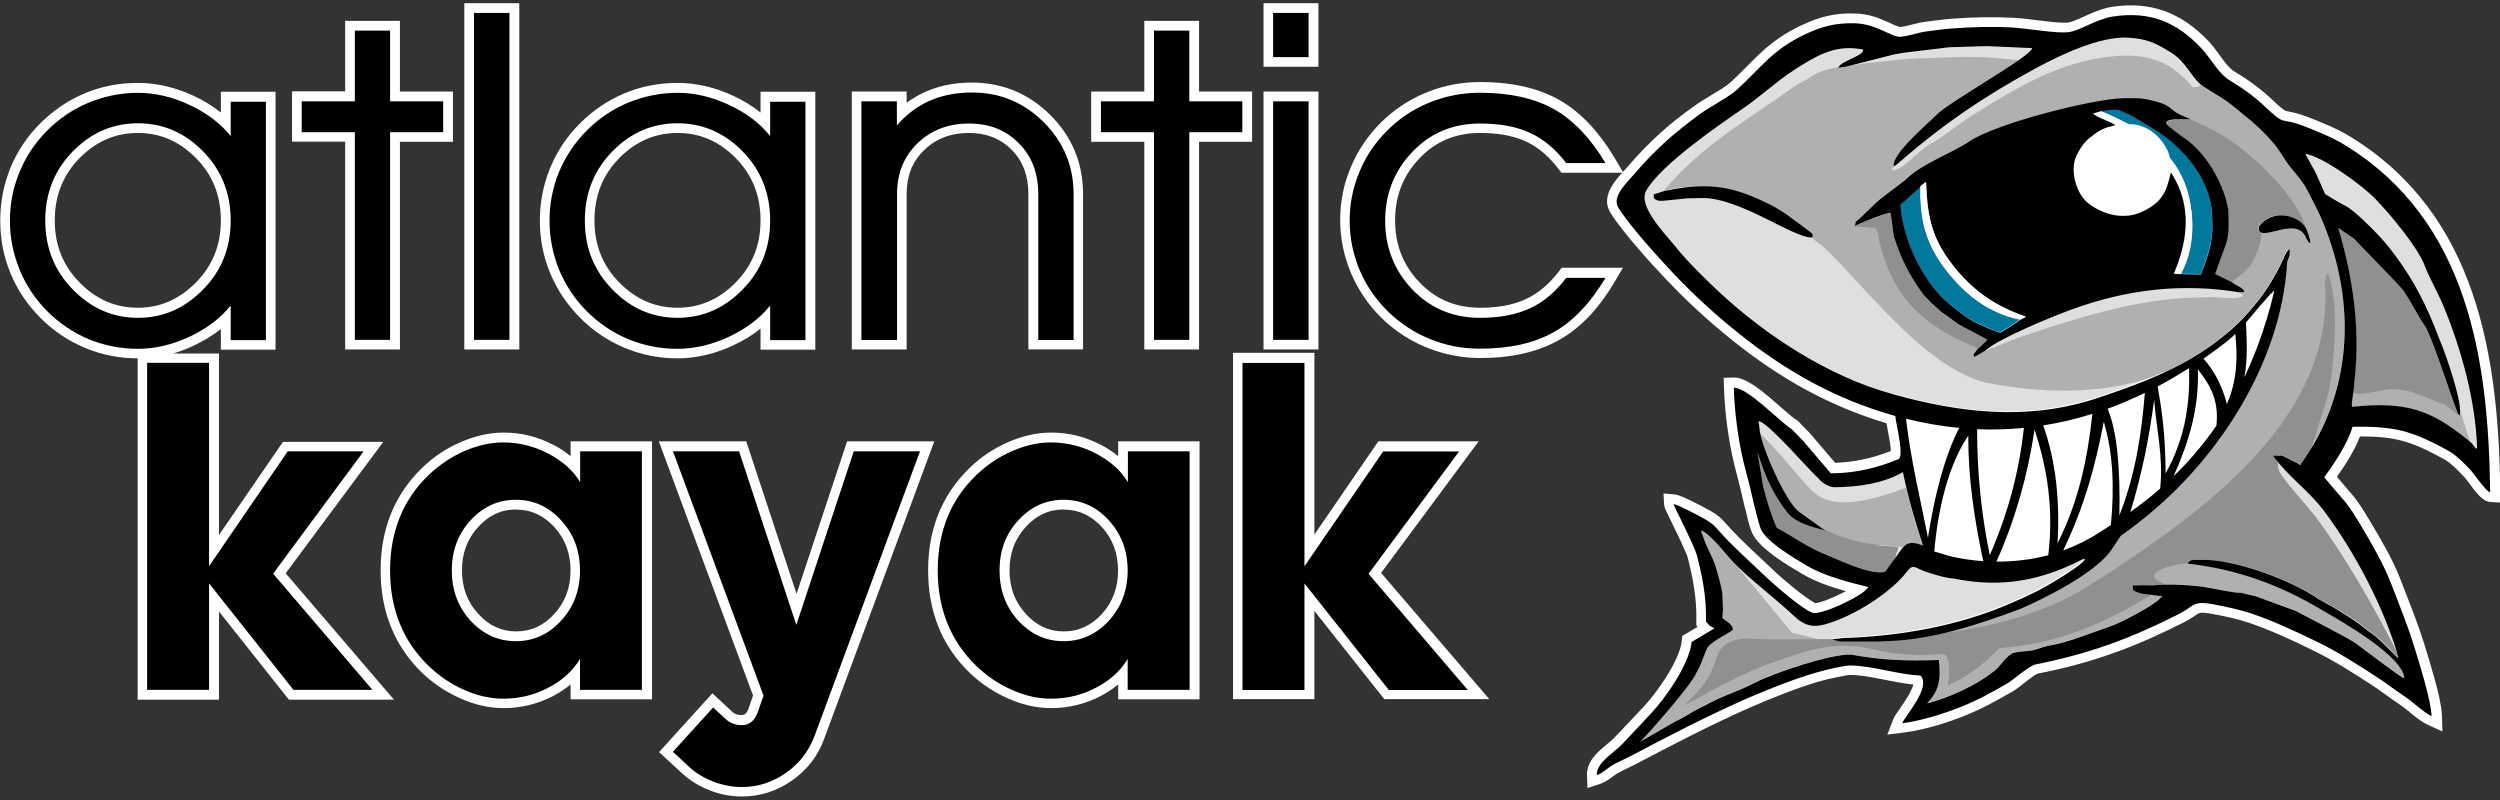 <?xml version="1.0" encoding="UTF-8"?>
<svg xmlns="http://www.w3.org/2000/svg" xmlns:xlink="http://www.w3.org/1999/xlink" width="125px" height="40px" viewBox="0 0 125 40" version="1.1">
<rect x="0" y="0" width="125" height="40" fill="#333333" stroke="none"/>
<g id="surface1">
<path style=" stroke:none;fill-rule:evenodd;fill:rgb(100%,100%,100%);fill-opacity:1;" d="M 63.176 17.473 L 63.176 4.578 L 65.922 4.578 L 65.922 17.473 Z M 63.176 0.16 L 65.922 0.16 L 65.922 3.336 L 63.176 3.336 Z M 57.215 7.09 L 54.559 7.09 L 54.559 4.578 L 57.215 4.578 L 57.215 1.043 L 59.953 1.043 L 59.953 4.578 L 62.605 4.578 L 62.605 7.09 L 59.953 7.09 L 59.953 17.473 L 57.215 17.473 Z M 45.324 5.145 C 46.258 4.453 47.355 4.129 48.586 4.129 C 50.117 4.129 51.441 4.676 52.523 5.758 C 53.605 6.84 54.152 8.164 54.152 9.695 L 54.152 17.469 L 51.418 17.469 L 51.418 9.695 C 51.418 8.844 51.184 8.09 50.574 7.48 C 49.984 6.891 49.27 6.648 48.438 6.648 C 47.605 6.648 46.824 6.898 46.207 7.508 C 45.582 8.105 45.332 8.844 45.332 9.703 L 45.332 17.473 L 42.59 17.473 L 42.59 4.578 L 45.332 4.578 L 45.332 5.148 Z M 33.875 6.648 C 32.746 6.648 31.805 7.074 31.004 7.863 C 30.129 8.738 29.723 9.785 29.723 11.02 C 29.723 12.25 30.129 13.297 31.004 14.164 C 31.805 14.961 32.746 15.387 33.875 15.387 C 35.008 15.387 35.949 14.953 36.746 14.164 C 37.621 13.289 38.027 12.25 38.027 11.02 C 38.027 9.785 37.621 8.73 36.746 7.863 C 35.949 7.074 35.008 6.648 33.875 6.648 Z M 38.027 16.434 C 37.609 16.77 37.156 17.035 36.668 17.266 C 35.789 17.676 34.852 17.918 33.875 17.918 C 32.957 17.918 32.078 17.742 31.238 17.395 C 30.398 17.043 29.648 16.543 29.008 15.891 C 28.367 15.246 27.859 14.504 27.512 13.66 C 27.16 12.824 26.992 11.941 26.992 11.027 C 26.992 10.109 27.168 9.23 27.512 8.387 C 27.859 7.551 28.359 6.801 29.008 6.16 C 29.648 5.52 30.398 5.012 31.238 4.66 C 32.078 4.309 32.969 4.145 33.875 4.145 C 34.852 4.145 35.77 4.379 36.652 4.785 C 37.145 5.012 37.609 5.293 38.027 5.625 L 38.027 4.586 L 40.766 4.586 L 40.766 17.484 L 38.027 17.484 Z M 23.215 17.469 L 23.215 0.16 L 25.965 0.16 L 25.965 17.473 L 23.215 17.473 Z M 17.258 7.082 L 14.602 7.082 L 14.602 4.566 L 17.258 4.566 L 17.258 1.043 L 19.996 1.043 L 19.996 4.578 L 22.648 4.578 L 22.648 7.09 L 19.996 7.09 L 19.996 17.473 L 17.258 17.473 Z M 65.719 26.73 L 68.918 22.066 L 73.934 22.066 L 69.055 28.645 L 74.465 34.957 L 69.215 34.957 L 65.719 30.547 L 65.719 34.957 L 61.652 34.957 L 61.652 17.641 L 65.719 17.641 Z M 53.191 25.473 C 52.422 25.473 51.809 25.777 51.293 26.34 C 50.727 26.953 50.477 27.684 50.477 28.516 C 50.477 29.348 50.727 30.082 51.293 30.695 C 51.809 31.262 52.422 31.57 53.191 31.57 C 53.957 31.57 54.57 31.262 55.086 30.707 C 55.652 30.09 55.902 29.359 55.902 28.527 C 55.902 27.691 55.652 26.961 55.086 26.344 C 54.57 25.789 53.957 25.48 53.191 25.48 Z M 55.902 34.227 C 55.637 34.449 55.336 34.641 55.02 34.809 C 54.246 35.207 53.422 35.406 52.555 35.406 C 51.816 35.406 51.102 35.23 50.426 34.934 C 49.699 34.617 49.051 34.184 48.488 33.645 C 47.047 32.254 46.406 30.504 46.406 28.516 C 46.406 26.527 47.047 24.781 48.488 23.391 C 49.051 22.84 49.699 22.41 50.426 22.098 C 51.102 21.809 51.816 21.629 52.555 21.629 C 53.438 21.629 54.262 21.836 55.047 22.242 C 55.352 22.398 55.645 22.59 55.91 22.809 L 55.91 22.066 L 59.977 22.066 L 59.977 34.965 L 55.91 34.965 L 55.91 34.227 Z M 39.832 29.68 L 42.355 22.066 L 46.715 22.066 L 41.199 36.965 C 40.883 37.828 40.332 38.52 39.578 39.043 C 38.836 39.551 38.012 39.824 37.113 39.824 C 36.555 39.824 36.023 39.727 35.496 39.523 C 34.988 39.324 34.523 39.051 34.125 38.684 L 32.953 37.605 L 35.621 34.664 L 36.613 35.59 C 36.746 35.715 36.902 35.754 37.086 35.754 C 37.289 35.754 37.371 35.582 37.43 35.414 L 37.652 34.777 L 32.941 22.066 L 37.312 22.066 L 39.824 29.68 Z M 25.809 25.473 C 25.047 25.473 24.43 25.777 23.918 26.34 C 23.348 26.953 23.098 27.684 23.098 28.516 C 23.098 29.348 23.348 30.082 23.918 30.695 C 24.43 31.262 25.047 31.57 25.809 31.57 C 26.578 31.57 27.195 31.262 27.707 30.707 C 28.273 30.09 28.527 29.359 28.527 28.527 C 28.527 27.691 28.273 26.961 27.707 26.344 C 27.195 25.789 26.578 25.48 25.809 25.48 Z M 28.527 34.227 C 28.258 34.449 27.957 34.641 27.645 34.809 C 26.867 35.207 26.043 35.406 25.18 35.406 C 24.441 35.406 23.723 35.23 23.051 34.934 C 22.324 34.617 21.676 34.184 21.109 33.645 C 19.672 32.254 19.031 30.504 19.031 28.516 C 19.031 26.527 19.672 24.781 21.109 23.391 C 21.676 22.84 22.324 22.41 23.051 22.098 C 23.723 21.809 24.441 21.629 25.18 21.629 C 26.062 21.629 26.887 21.836 27.668 22.242 C 27.977 22.398 28.27 22.59 28.531 22.809 L 28.531 22.066 L 32.602 22.066 L 32.602 34.965 L 28.531 34.965 L 28.531 34.227 Z M 6.891 6.648 C 5.758 6.648 4.816 7.074 4.02 7.863 C 3.145 8.738 2.738 9.785 2.738 11.02 C 2.738 12.25 3.145 13.297 4.02 14.164 C 4.816 14.961 5.758 15.387 6.891 15.387 C 8.02 15.387 8.961 14.953 9.758 14.164 C 10.637 13.289 11.043 12.25 11.043 11.02 C 11.043 9.785 10.637 8.73 9.758 7.863 C 8.961 7.074 8.02 6.648 6.891 6.648 Z M 6.883 17.918 C 5.973 17.918 5.09 17.742 4.25 17.395 C 3.41 17.043 2.664 16.543 2.02 15.891 C 1.379 15.254 0.871 14.504 0.523 13.66 C 0.176 12.824 0.012 11.941 0.012 11.027 C 0.012 10.109 0.184 9.23 0.523 8.387 C 0.871 7.551 1.375 6.801 2.02 6.16 C 2.664 5.52 3.41 5.012 4.25 4.66 C 5.09 4.309 5.984 4.145 6.891 4.145 C 7.863 4.145 8.785 4.379 9.668 4.785 C 10.16 5.012 10.625 5.293 11.043 5.625 L 11.043 4.586 L 13.777 4.586 L 13.777 17.484 L 11.043 17.484 L 11.043 16.453 C 10.625 16.785 10.168 17.051 9.684 17.281 C 9.352 17.441 9.004 17.574 8.656 17.676 L 10.949 17.676 L 10.949 26.75 L 14.148 22.094 L 19.164 22.094 L 14.285 28.664 L 19.699 34.984 L 14.445 34.984 L 10.949 30.574 L 10.949 34.984 L 6.883 34.984 Z M 97.234 21.793 C 96.773 21.734 96.324 21.652 95.875 21.559 C 96.008 22.516 96.191 23.457 96.383 24.398 C 96.602 23.504 96.875 22.625 97.234 21.801 Z M 99.348 21.949 C 99.363 23.301 99.469 24.637 99.672 25.969 C 100.129 24.656 100.453 23.309 100.645 21.926 C 100.211 21.949 99.777 21.961 99.348 21.961 Z M 104.055 21.359 C 103.641 21.469 103.223 21.57 102.801 21.652 C 103.098 22.645 103.273 23.656 103.355 24.688 C 103.688 23.605 103.906 22.512 104.055 21.371 Z M 106.688 20.438 C 106.461 20.535 106.238 20.629 106.012 20.719 C 106.184 21.285 106.301 21.934 106.371 22.605 C 106.512 21.895 106.602 21.168 106.688 20.445 Z M 108.973 19.266 C 108.789 19.371 108.605 19.473 108.426 19.57 C 108.508 20.062 108.582 20.555 108.633 21.051 C 108.648 21.168 108.66 21.285 108.664 21.402 C 108.848 20.715 108.938 19.996 108.965 19.254 Z M 111.344 17.676 C 111.195 17.789 111.039 17.902 110.887 18.016 C 111.027 18.215 111.16 18.43 111.285 18.656 C 111.34 18.332 111.355 18.008 111.344 17.676 Z M 110.012 21.559 C 110.129 21.41 110.238 21.254 110.344 21.105 C 110.371 20.793 110.355 20.496 110.289 20.195 C 110.223 20.66 110.129 21.109 110.012 21.559 Z M 107.531 24.184 C 107.551 23.973 107.559 23.766 107.559 23.566 C 107.5 23.816 107.441 24.066 107.375 24.312 C 107.434 24.273 107.484 24.223 107.531 24.184 Z M 105.121 23.574 C 104.855 24.582 104.52 25.57 104.121 26.543 C 104.309 26.445 104.488 26.34 104.672 26.223 C 104.805 26.137 104.938 26.043 105.078 25.965 C 105.145 25.18 105.168 24.371 105.121 23.574 Z M 101.965 27.344 C 102.082 26.094 102.02 24.879 101.801 23.676 C 101.496 24.996 101.082 26.297 100.57 27.551 C 101.043 27.52 101.512 27.449 101.965 27.344 Z M 98.008 23.684 C 97.598 24.816 97.355 26.086 97.238 27.199 L 97.598 27.312 C 97.914 27.387 98.23 27.445 98.555 27.484 C 98.309 26.227 98.105 24.953 98.008 23.684 Z M 92.156 31.395 C 94.895 31.312 97.801 30.812 100.32 29.707 C 100.445 29.648 100.57 29.598 100.691 29.543 C 99.703 29.648 98.684 29.598 97.59 29.391 C 97.516 29.391 97.441 29.375 97.367 29.363 C 96.977 29.316 96.492 29.156 96.109 29.035 C 95.984 28.992 95.871 28.941 95.742 28.883 C 95.734 28.883 95.727 28.875 95.711 28.867 C 94.918 29.898 93.379 30.895 92.148 31.395 Z M 120.676 13.215 C 120.434 12.715 120.008 12.148 119.691 11.758 C 119.289 11.242 118.855 10.734 118.402 10.266 C 118.055 9.902 117.137 9.188 116.32 8.688 L 116.621 9.363 C 116.738 9.438 116.863 9.504 116.969 9.57 C 117.121 9.652 117.277 9.754 117.434 9.828 C 117.777 9.988 118.191 10.363 118.477 10.625 C 119.074 11.191 119.59 11.727 120.09 12.391 C 120.301 12.668 120.492 12.941 120.676 13.223 Z M 123.246 21.242 C 123.246 21.242 123.27 21.262 123.277 21.27 C 123.277 21.242 123.277 21.219 123.27 21.195 Z M 90.223 25.18 L 90.25 25.195 C 90.25 25.195 90.25 25.207 90.25 25.207 C 90.867 25.613 91.316 26.043 92.031 26.297 C 92.688 26.52 93.355 26.703 94.047 26.75 L 95.012 26.824 C 95.012 26.824 95.027 26.82 95.035 26.809 C 95.16 26.734 95.293 26.688 95.426 26.668 C 95.184 25.887 94.969 25.113 94.785 24.312 C 93.82 24.715 92.73 24.836 91.699 24.848 L 91.672 24.848 C 91.672 24.848 91.652 24.848 91.652 24.848 C 91.234 24.816 90.816 24.574 90.551 24.266 C 90.352 24.082 90.16 23.863 89.977 23.676 C 89.699 23.383 89.438 23.094 89.16 22.801 C 89.07 22.707 88.895 22.516 88.695 22.309 C 88.84 22.703 88.996 23.082 89.168 23.457 C 89.352 23.855 89.559 24.266 89.793 24.637 C 89.871 24.762 90.086 25.098 90.219 25.195 Z M 87.121 31.418 L 87.156 31.418 C 87.156 31.418 87.207 31.418 87.207 31.418 C 88.07 31.477 88.93 31.477 89.785 31.473 C 89.637 31.379 89.484 31.254 89.336 31.105 C 88.844 30.637 88.305 30.188 87.781 29.754 C 87.297 29.359 86.773 28.906 86.332 28.441 C 86.375 28.574 86.406 28.707 86.438 28.84 C 86.508 29.109 86.605 29.457 86.613 29.723 L 86.641 30.48 L 86.625 30.652 C 86.898 30.848 87.113 31.082 87.133 31.414 Z M 109.82 28.719 C 109.82 28.719 109.363 28.66 109.363 28.66 C 109.258 28.648 109.012 28.684 108.766 28.738 C 109.215 28.738 109.664 28.781 110.121 28.832 C 110.445 28.875 110.777 28.941 111.098 29 C 111.297 29.039 111.496 29.074 111.695 29.109 C 111.711 29.109 111.719 29.109 111.734 29.109 C 111.113 28.934 110.473 28.801 109.816 28.707 Z M 109.199 5.301 C 109.406 5.395 109.605 5.477 109.816 5.566 L 111.82 6.441 L 111.52 6.441 C 111.848 6.641 112.145 6.863 112.449 7.098 C 113.27 7.746 114.215 8.637 114.914 9.621 C 114.715 9.277 114.434 8.961 114.191 8.656 C 113.867 8.246 113.633 7.781 113.293 7.398 C 112.969 7.031 112.609 6.672 112.242 6.367 C 111.852 6.043 111.477 5.715 111.062 5.418 C 110.777 5.207 110.012 4.816 109.715 4.535 C 109.184 4.086 108.973 3.426 108.348 3.035 C 107.66 2.605 107.254 2.395 106.418 2.355 C 105.121 2.289 103.258 3.188 102.125 3.797 C 100.887 4.469 99.676 5.184 98.512 5.984 C 97.707 6.539 96.934 7.133 96.176 7.754 C 96.352 7.664 96.516 7.57 96.691 7.48 C 97.191 7.223 97.746 6.973 98.215 6.656 C 98.688 6.34 99.328 6.09 99.863 5.898 C 100.602 5.637 101.359 5.402 102.117 5.203 C 102.863 5 103.621 4.816 104.383 4.668 C 104.938 4.559 105.562 4.453 106.125 4.438 L 106.301 4.438 C 106.984 4.41 107.359 4.453 108.023 4.637 C 108.426 4.754 108.648 4.887 108.957 5.133 C 109.035 5.191 109.109 5.25 109.191 5.293 Z M 113.527 12.082 C 113.441 12.539 113.27 12.941 113.043 13.371 C 112.953 13.547 112.824 13.699 112.684 13.84 C 112.602 13.922 112.52 13.996 112.43 14.074 C 112.559 14.18 112.66 14.32 112.691 14.496 C 113.137 13.895 113.508 13.23 113.816 12.516 C 113.852 12.441 113.891 12.367 113.941 12.297 C 113.973 12.238 114.016 12.191 114.059 12.141 C 114.199 11.992 114.406 11.918 114.605 11.973 C 114.883 12.059 114.98 12.297 114.973 12.555 C 114.973 12.699 114.957 12.84 114.914 12.973 C 114.898 13.031 114.871 13.078 114.848 13.137 C 114.691 15.77 113.793 18.293 112.469 20.543 C 111.312 22.512 109.766 24.371 108.02 25.848 C 107.492 26.285 106.961 26.711 106.402 27.109 L 106.02 27.691 C 106.387 27.449 106.75 27.199 107.109 26.941 C 110.312 24.715 113.957 21.719 115.273 17.906 C 115.68 16.727 115.855 15.484 115.781 14.238 C 115.766 13.945 115.84 13.613 115.996 13.363 L 116.297 12.879 C 116.203 12.551 116.098 12.215 115.98 11.891 C 116.039 12.164 115.98 12.457 115.68 12.574 C 115.43 12.672 115.199 12.566 115.051 12.371 C 114.988 12.309 114.938 12.223 114.898 12.148 L 114.883 12.117 L 114.863 12.082 C 114.84 12.016 114.809 11.941 114.738 11.918 C 114.598 11.848 114.289 11.918 114.141 11.949 C 113.941 11.992 113.734 12.051 113.527 12.09 Z M 110.703 14.953 L 110.281 15.816 L 110.281 14.918 C 108.035 14.793 105.871 15.164 103.699 15.961 C 102.992 16.219 102.277 16.516 101.586 16.824 C 101.168 17.008 100.754 17.207 100.352 17.414 C 100.121 17.543 99.793 17.715 99.602 17.891 L 99.562 17.922 L 99.031 18.23 L 98.566 18.441 L 98.406 18.59 L 98.406 18.516 C 98.406 18.516 98.289 18.566 98.289 18.566 L 98.18 17.633 C 96.395 16.844 94.945 15.754 94.09 13.906 C 93.895 13.488 93.746 13.062 93.613 12.625 C 93.555 12.414 93.504 12.207 93.465 12 C 93.465 11.965 93.449 11.918 93.438 11.859 L 92.945 11.816 L 91.801 11.859 L 92.289 11.082 L 92.355 10.832 L 92.48 10.734 C 92.738 10.535 92.98 10.277 93.215 10.043 C 93.387 9.875 93.562 9.711 93.746 9.559 C 94.051 9.309 94.395 9.078 94.719 8.828 L 94.305 8.977 L 94.246 8.355 C 94.188 7.73 94.918 6.973 95.324 6.555 C 95.559 6.324 95.801 6.09 96.043 5.867 C 96.191 5.727 96.355 5.582 96.492 5.434 C 96.75 5.168 97.176 4.887 97.48 4.676 C 97.965 4.352 98.465 4.043 98.957 3.738 C 99.43 3.438 99.902 3.137 100.367 2.828 L 99.387 2.785 L 97.539 2.844 L 95.301 3.113 L 94.844 3.188 L 93.789 3.453 L 92.449 3.797 L 91.324 3.969 L 91.492 3.262 C 91.508 3.188 91.539 3.113 91.582 3.047 C 91.031 3.234 90.523 3.57 90.02 3.902 C 89.129 4.477 88.352 5.219 87.473 5.816 C 86.629 6.391 85.801 6.973 84.992 7.605 C 84.543 7.957 83.91 8.465 83.402 8.988 C 85.566 8.57 86.871 8.828 88.859 9.844 C 88.996 9.902 89.145 10.004 89.262 10.078 C 89.387 10.152 89.527 10.246 89.641 10.336 C 89.832 10.492 90.051 10.637 90.25 10.785 C 90.395 10.891 90.543 10.992 90.684 11.102 C 90.785 11.176 90.918 11.277 91 11.375 L 91.117 11.516 L 91.117 12.316 C 91.117 12.316 90.656 12.352 90.656 12.352 C 90.184 12.383 89.551 12.082 89.137 11.883 C 88.52 11.59 87.918 11.266 87.297 10.992 C 86.648 10.699 85.773 10.363 85.051 10.379 L 84.387 10.395 L 83.23 10.512 L 83.215 10.512 C 83.145 10.512 83.078 10.512 83.02 10.512 C 83.129 10.691 83.246 10.848 83.293 10.918 C 83.578 11.301 83.902 11.641 84.203 12.016 C 84.52 12.414 84.895 12.805 85.25 13.176 C 85.609 13.539 85.973 13.887 86.34 14.238 C 88.652 16.395 91.73 18.387 94.793 19.23 C 98.133 20.145 101.41 20.535 104.762 19.402 C 106.496 18.82 108.168 18.223 109.715 17.242 C 110.68 16.633 111.512 15.926 112.211 15.105 L 111.977 15.121 L 111.922 15.121 C 111.504 15.047 111.098 14.992 110.688 14.953 Z M 81.129 8.613 C 81.23 8.496 81.34 8.387 81.438 8.27 C 81.914 7.715 82.438 7.18 82.98 6.684 C 83.52 6.184 84.129 5.715 84.727 5.293 C 85 5.09 85.309 4.918 85.598 4.738 C 85.891 4.559 86.273 4.344 86.531 4.113 C 87.039 3.645 87.508 3.137 88.004 2.672 C 88.621 2.09 89.246 1.656 90.02 1.289 C 90.965 0.84 91.715 0.641 92.773 0.676 C 93.332 0.691 93.812 0.84 94.312 1.066 C 94.426 1.117 94.895 1.348 95.004 1.348 C 95.211 1.34 95.477 1.258 95.684 1.207 C 95.875 1.156 96.066 1.117 96.262 1.09 C 96.727 1.031 97.191 0.965 97.668 0.93 C 98.66 0.855 99.715 0.84 100.711 0.891 C 101.145 0.914 101.59 0.984 102.023 1.031 C 102.281 1.066 102.551 1.09 102.805 1.117 C 102.992 1.133 103.191 1.141 103.367 1.133 C 103.539 1.117 103.789 1.004 103.949 0.941 C 104.246 0.809 104.539 0.668 104.848 0.551 C 105.09 0.457 105.344 0.383 105.602 0.34 C 107.559 0.051 109.066 0.633 110.414 2.047 C 110.605 2.246 110.77 2.473 110.938 2.695 C 111.137 2.973 111.434 3.41 111.734 3.586 C 112.375 3.961 113.027 4.438 113.566 4.941 C 113.684 5.051 114.141 5.508 114.309 5.551 C 114.406 5.574 114.531 5.594 114.633 5.617 C 114.898 5.676 115.156 5.758 115.414 5.859 C 116.141 6.145 116.887 6.441 117.551 6.855 C 123.852 10.734 124.926 17.789 125.016 24.605 L 125.016 25.129 C 125.016 25.129 124.504 25.098 124.504 25.098 C 123.996 25.062 123.535 24.199 123.211 23.848 C 122.961 23.582 122.547 23.152 122.238 22.98 C 120.559 22.051 119.777 21.824 118 21.82 C 117.734 22.516 117.277 23.227 116.848 23.84 C 116.926 23.938 117.02 24.039 117.102 24.141 C 117.27 24.332 117.43 24.52 117.594 24.715 C 117.953 25.129 118.227 25.605 118.508 26.07 C 119.059 26.996 119.648 27.984 120.031 28.992 C 120.441 30.055 120.871 31.105 121.215 32.203 C 121.391 32.762 121.555 33.316 121.711 33.879 C 121.805 34.215 121.898 34.559 121.973 34.91 C 122.027 35.188 122.086 35.496 122.098 35.789 L 122.121 36.574 L 121.406 36.246 C 120.887 36.016 120.434 35.516 119.957 35.207 C 119.492 34.898 119.051 34.551 118.578 34.242 C 117.629 33.625 116.68 33.02 115.652 32.52 C 114.598 32.004 113.531 31.504 112.418 31.129 C 111.848 30.938 111.18 30.797 110.59 30.691 C 110.441 30.664 110.09 30.598 109.949 30.664 C 109.863 30.695 109.781 30.77 109.707 30.812 C 109.531 30.93 109.355 31.039 109.172 31.129 C 108.023 31.703 106.867 32.238 105.652 32.66 C 104.43 33.102 103.184 33.426 101.906 33.676 C 101.777 33.707 101.426 33.984 101.309 34.074 C 101.082 34.25 100.844 34.449 100.602 34.59 C 100.078 34.883 99.562 35.184 99.02 35.441 C 97.922 35.973 96.395 36.48 95.176 36.629 L 94.367 36.73 L 94.66 35.973 C 94.727 35.797 94.871 35.605 94.977 35.457 C 95.109 35.262 95.25 35.066 95.367 34.867 C 95.426 34.777 95.617 34.434 95.668 34.227 C 95.219 34.184 94.777 34.09 94.336 34.008 C 93.738 33.895 93.078 33.742 92.473 33.75 C 92.316 33.762 92.105 33.809 91.949 33.84 C 91.766 33.879 91.574 33.918 91.391 33.957 C 90.699 34.125 90 34.375 89.336 34.625 C 88.688 34.871 88.035 35.141 87.395 35.422 C 85.508 36.262 83.668 37.215 81.848 38.176 C 81.547 38.336 81.23 38.469 80.926 38.637 C 80.797 38.699 80.664 38.816 80.539 38.902 C 80.363 39.027 80.191 39.133 79.988 39.203 L 79.375 39.402 L 79.348 38.754 C 79.348 38.68 79.348 38.594 79.367 38.52 C 79.449 38.035 79.809 37.668 80.168 37.363 C 80.359 37.195 80.598 37.02 80.773 36.828 C 81.238 36.332 81.707 35.84 82.172 35.348 C 82.836 34.648 84 33 84.09 32.039 L 84.117 31.793 L 84.883 31.344 L 84.816 31.27 L 84.816 31.07 C 84.844 29.949 84.66 28.957 84.387 27.883 C 84.352 27.746 84.27 27.574 84.207 27.445 C 84.102 27.199 83.996 26.961 83.879 26.73 C 83.738 26.434 83.594 26.145 83.453 25.852 C 83.379 25.695 83.215 25.398 83.203 25.23 L 83.176 24.672 L 83.738 24.723 C 83.977 24.746 84.418 24.973 84.641 25.082 C 84.875 25.195 85.105 25.312 85.332 25.441 C 85.594 25.578 85.84 25.719 86.059 25.926 C 86.23 26.094 86.398 26.297 86.566 26.477 C 87.223 27.176 87.945 27.82 88.637 28.477 C 88.969 28.793 89.324 29.098 89.684 29.391 C 89.902 29.562 90.117 29.738 90.352 29.898 C 90.469 29.98 90.625 30.09 90.758 30.156 C 91.016 30.156 91.742 29.848 92.297 29.559 C 91.535 29.348 90.77 29.082 90.117 28.699 C 89.367 28.258 87.957 27.434 87.605 26.645 C 87.488 26.379 87.395 26.004 87.332 25.719 C 87.254 25.441 87.188 25.145 87.121 24.863 C 87.004 24.309 86.84 23.758 86.707 23.199 C 86.418 21.977 86.238 20.637 86.199 19.383 L 86.184 18.891 L 86.672 18.875 C 87.297 18.855 88.121 19.57 88.578 19.953 C 88.828 20.168 89.078 20.387 89.324 20.602 C 89.477 20.734 89.668 20.902 89.832 21.004 L 89.887 21.035 L 90.508 21.676 L 91.758 23.141 C 92.715 23.109 93.645 22.906 94.539 22.551 C 94.539 22.344 94.48 22.004 94.453 21.875 C 94.422 21.688 94.379 21.484 94.348 21.293 C 94.348 21.254 94.328 21.211 94.32 21.16 C 91.426 20.297 88.953 18.891 86.59 16.992 C 85.449 16.078 84.375 15.094 83.371 14.035 C 82.879 13.523 82.387 12.988 81.922 12.441 C 81.648 12.125 81.379 11.809 81.121 11.473 C 80.906 11.199 80.691 10.918 80.508 10.617 C 80.434 10.484 80.379 10.34 80.359 10.191 C 80.301 9.695 80.605 9.234 80.906 8.871 C 80.973 8.785 81.039 8.711 81.113 8.637 L 78.074 8.637 L 77.926 8.449 C 77.488 7.871 76.953 7.379 76.297 7.074 C 75.59 6.746 74.773 6.648 74.008 6.648 C 72.793 6.648 71.77 7.062 70.938 7.957 C 70.129 8.82 69.754 9.844 69.754 11.02 C 69.754 12.191 70.129 13.215 70.938 14.078 C 71.77 14.973 72.793 15.387 74.008 15.387 C 74.781 15.387 75.59 15.285 76.297 14.953 C 76.965 14.645 77.492 14.152 77.938 13.582 L 78.086 13.387 L 81.148 13.387 L 80.715 14.121 C 80.031 15.277 79.133 16.344 77.941 17.008 C 76.754 17.676 75.363 17.902 74.016 17.902 C 73.086 17.902 72.195 17.723 71.328 17.375 C 70.473 17.023 69.715 16.527 69.055 15.875 C 68.41 15.238 67.902 14.484 67.543 13.641 C 67.195 12.801 67.008 11.918 67.008 11 C 67.008 10.086 67.184 9.203 67.543 8.355 C 67.891 7.512 68.41 6.766 69.055 6.117 C 69.715 5.469 70.473 4.969 71.328 4.621 C 72.184 4.27 73.086 4.102 74.016 4.102 C 75.363 4.102 76.754 4.32 77.941 4.984 C 79.125 5.652 80.023 6.715 80.715 7.871 L 81.141 8.586 Z M 81.129 8.613 "/>
<path style=" stroke:none;fill-rule:nonzero;fill:rgb(0%,0%,1.176%);fill-opacity:1;" d="M 62.125 34.492 L 62.125 18.148 L 65.223 18.148 L 65.223 28.316 L 69.156 22.574 L 72.953 22.574 L 68.426 28.691 L 73.391 34.5 L 69.441 34.5 L 65.223 29.172 L 65.223 34.5 L 62.125 34.5 Z M 59.48 22.566 L 59.48 34.492 L 56.383 34.492 L 56.383 32.953 C 56.02 33.551 55.484 34.035 54.785 34.391 C 54.09 34.758 53.348 34.934 52.551 34.934 C 51.914 34.934 51.266 34.793 50.609 34.5 C 49.945 34.215 49.352 33.809 48.82 33.301 C 47.539 32.059 46.887 30.461 46.887 28.527 C 46.887 26.586 47.527 24.988 48.82 23.75 C 49.352 23.242 49.949 22.84 50.609 22.551 C 51.266 22.27 51.914 22.121 52.551 22.121 C 53.34 22.121 54.09 22.309 54.812 22.684 C 55.527 23.066 56.051 23.531 56.395 24.109 L 56.395 22.566 L 59.488 22.566 Z M 53.18 24.988 C 52.297 24.988 51.551 25.328 50.918 26.012 C 50.285 26.695 49.977 27.535 49.977 28.527 C 49.977 29.516 50.293 30.355 50.918 31.039 C 51.551 31.719 52.297 32.059 53.18 32.059 C 54.062 32.059 54.812 31.719 55.438 31.039 C 56.066 30.355 56.383 29.516 56.383 28.527 C 56.383 27.535 56.066 26.695 55.438 26.012 C 54.812 25.328 54.051 24.988 53.18 24.988 Z M 36.953 22.566 L 39.816 31.246 L 42.688 22.566 L 46 22.566 L 40.723 36.805 C 40.434 37.57 39.957 38.188 39.285 38.652 C 38.621 39.117 37.887 39.352 37.102 39.352 C 36.613 39.352 36.141 39.258 35.676 39.086 C 35.207 38.902 34.797 38.66 34.457 38.344 L 33.645 37.59 L 35.656 35.375 L 36.297 35.965 C 36.512 36.156 36.781 36.258 37.098 36.258 C 37.473 36.258 37.738 36.031 37.895 35.59 L 38.176 34.781 L 33.648 22.566 L 36.969 22.566 Z M 32.094 22.566 L 32.094 34.492 L 29 34.492 L 29 32.953 C 28.633 33.551 28.098 34.035 27.402 34.391 C 26.703 34.758 25.965 34.934 25.164 34.934 C 24.531 34.934 23.879 34.793 23.223 34.5 C 22.559 34.215 21.969 33.809 21.434 33.301 C 20.152 32.059 19.504 30.461 19.504 28.527 C 19.504 26.586 20.145 24.988 21.434 23.75 C 21.969 23.242 22.566 22.84 23.223 22.551 C 23.879 22.27 24.531 22.121 25.164 22.121 C 25.953 22.121 26.703 22.309 27.426 22.684 C 28.141 23.066 28.664 23.531 29.008 24.109 L 29.008 22.566 L 32.102 22.566 Z M 25.793 24.988 C 24.91 24.988 24.164 25.328 23.531 26.012 C 22.902 26.695 22.59 27.535 22.59 28.527 C 22.59 29.516 22.906 30.355 23.531 31.039 C 24.164 31.719 24.91 32.059 25.793 32.059 C 26.676 32.059 27.426 31.719 28.051 31.039 C 28.684 30.355 29 29.516 29 28.527 C 29 27.535 28.684 26.695 28.051 26.012 C 27.426 25.328 26.668 24.988 25.793 24.988 Z M 7.355 34.48 L 7.355 18.141 L 10.453 18.141 L 10.453 28.309 L 14.387 22.566 L 18.18 22.566 L 13.656 28.684 L 18.621 34.492 L 14.672 34.492 L 10.453 29.168 L 10.453 34.492 L 7.355 34.492 Z M 7.355 34.48 "/>
<path style=" stroke:none;fill-rule:nonzero;fill:rgb(0%,0%,1.176%);fill-opacity:1;" d="M 80.273 13.895 C 79.523 15.152 78.66 16.062 77.684 16.609 C 76.707 17.16 75.48 17.434 74 17.434 C 73.125 17.434 72.293 17.277 71.496 16.949 C 70.695 16.625 69.996 16.16 69.383 15.559 C 68.773 14.953 68.301 14.262 67.977 13.488 C 67.648 12.707 67.484 11.891 67.484 11.035 C 67.484 10.176 67.648 9.363 67.977 8.582 C 68.301 7.797 68.773 7.105 69.383 6.508 C 69.988 5.898 70.695 5.441 71.496 5.117 C 72.293 4.801 73.125 4.637 74 4.637 C 75.48 4.637 76.707 4.91 77.684 5.449 C 78.66 6 79.523 6.898 80.273 8.152 L 78.309 8.152 C 77.777 7.453 77.172 6.949 76.496 6.641 C 75.812 6.324 74.98 6.176 74 6.176 C 72.629 6.176 71.488 6.656 70.574 7.641 C 69.699 8.582 69.258 9.711 69.258 11.035 C 69.258 12.355 69.699 13.488 70.574 14.43 C 71.488 15.402 72.629 15.891 74 15.891 C 74.98 15.891 75.812 15.734 76.496 15.418 C 77.176 15.105 77.777 14.598 78.309 13.895 Z M 63.656 16.992 L 63.656 5.066 L 65.43 5.066 L 65.43 16.992 Z M 63.656 0.648 L 65.43 0.648 L 65.43 2.855 L 63.656 2.855 Z M 57.699 16.992 L 57.699 6.609 L 55.047 6.609 L 55.047 5.066 L 57.699 5.066 L 57.699 1.531 L 59.465 1.531 L 59.465 5.066 L 62.117 5.066 L 62.117 6.609 L 59.465 6.609 L 59.465 16.992 Z M 43.07 16.992 L 43.07 5.066 L 44.844 5.066 L 44.844 6.273 C 45.781 5.176 47.031 4.625 48.598 4.625 C 49.992 4.625 51.191 5.117 52.191 6.117 C 53.18 7.105 53.68 8.305 53.68 9.711 L 53.68 17 L 51.914 17 L 51.914 9.711 C 51.914 8.66 51.59 7.805 50.934 7.156 C 50.285 6.496 49.461 6.176 48.445 6.176 C 47.434 6.176 46.566 6.496 45.875 7.164 C 45.191 7.828 44.852 8.672 44.852 9.711 L 44.852 17 L 43.078 17 Z M 38.508 16.992 L 38.508 15.277 C 38 15.91 37.32 16.426 36.461 16.832 C 35.605 17.234 34.738 17.441 33.875 17.441 C 33.012 17.441 32.203 17.281 31.418 16.961 C 30.637 16.633 29.949 16.168 29.348 15.57 C 28.75 14.973 28.285 14.27 27.957 13.496 C 27.645 12.715 27.477 11.898 27.477 11.043 C 27.477 10.184 27.633 9.367 27.957 8.586 C 28.285 7.805 28.75 7.117 29.348 6.516 C 29.957 5.91 30.648 5.449 31.418 5.129 C 32.203 4.812 33.02 4.641 33.875 4.641 C 34.734 4.641 35.59 4.844 36.445 5.242 C 37.305 5.641 37.996 6.164 38.508 6.801 L 38.508 5.086 L 40.273 5.086 L 40.273 17.008 L 38.508 17.008 Z M 33.875 6.164 C 32.645 6.164 31.578 6.613 30.664 7.523 C 29.715 8.469 29.242 9.637 29.242 11.027 C 29.242 12.414 29.715 13.57 30.664 14.52 C 31.578 15.438 32.645 15.891 33.875 15.891 C 35.105 15.891 36.172 15.438 37.086 14.52 C 38.035 13.582 38.508 12.414 38.508 11.027 C 38.508 9.637 38.035 8.469 37.086 7.523 C 36.172 6.613 35.105 6.164 33.875 6.164 Z M 23.699 16.992 L 23.699 0.648 L 25.473 0.648 L 25.473 16.992 Z M 17.742 16.992 L 17.742 6.609 L 15.086 6.609 L 15.086 5.066 L 17.742 5.066 L 17.742 1.531 L 19.504 1.531 L 19.504 5.066 L 22.16 5.066 L 22.16 6.609 L 19.504 6.609 L 19.504 16.992 Z M 11.535 16.992 L 11.535 15.277 C 11.027 15.91 10.34 16.426 9.484 16.832 C 8.629 17.234 7.762 17.441 6.898 17.441 C 6.031 17.441 5.223 17.281 4.441 16.961 C 3.66 16.633 2.973 16.168 2.371 15.57 C 1.766 14.961 1.305 14.27 0.984 13.496 C 0.668 12.715 0.496 11.898 0.496 11.043 C 0.496 10.184 0.656 9.367 0.984 8.586 C 1.305 7.805 1.77 7.117 2.371 6.516 C 2.98 5.91 3.668 5.449 4.441 5.129 C 5.223 4.812 6.043 4.641 6.898 4.641 C 7.754 4.641 8.613 4.844 9.469 5.242 C 10.324 5.641 11.016 6.164 11.535 6.801 L 11.535 5.086 L 13.297 5.086 L 13.297 17.008 L 11.535 17.008 Z M 6.898 6.164 C 5.668 6.164 4.602 6.613 3.684 7.523 C 2.738 8.469 2.262 9.637 2.262 11.027 C 2.262 12.414 2.738 13.57 3.684 14.52 C 4.602 15.438 5.668 15.891 6.898 15.891 C 8.129 15.891 9.195 15.438 10.109 14.52 C 11.059 13.582 11.535 12.414 11.535 11.027 C 11.535 9.637 11.059 8.469 10.109 7.523 C 9.195 6.613 8.129 6.164 6.898 6.164 Z M 6.898 6.164 "/>
<path style=" stroke:none;fill-rule:evenodd;fill:rgb(100%,100%,100%);fill-opacity:1;" d="M 95.184 20.355 C 101.633 21.934 106.77 20.672 110.82 17.449 C 112.012 16.512 113.082 14.953 114.098 13.699 C 113.836 14.586 113.566 15.875 113.258 16.676 C 111.777 20.527 109.855 23.309 107.574 25.254 C 104.297 28.051 100.617 29.023 96.625 27.957 C 95.559 25.402 95.043 22.867 95.195 20.344 "/>
<path style=" stroke:none;fill-rule:evenodd;fill:rgb(87.451%,87.451%,87.843%);fill-opacity:1;" d="M 96.145 27.277 C 95.742 26.055 95.41 24.934 95.137 23.602 C 94.121 24.191 92.855 24.34 91.699 24.355 C 91.625 24.355 91.234 24.289 90.91 23.918 C 90.395 23.441 88.406 21.109 87.918 21.043 L 87.973 21.461 C 88.004 22.195 89.293 25.18 89.977 25.605 L 91.258 26.527 C 90.352 26.277 89.727 26.094 89.336 25.59 C 88.77 24.863 88.305 24.035 87.863 22.586 L 88.078 23.855 C 88.098 24.332 88.605 25.922 88.828 26.379 C 89.727 26.863 90.32 27.332 91.332 27.746 C 92.031 28.027 93.512 28.758 94.246 28.582 L 94.676 27.977 C 95.168 27.418 95.176 26.887 96.145 27.27 M 117.703 19.129 C 117.711 19.445 117.535 20.145 117.594 20.328 L 118.074 20.281 C 120.656 20.078 121.828 20.691 123.578 22.137 L 123.793 22.418 L 123.844 22.383 C 123.777 20.07 123.07 17.469 122.16 15.285 C 121.887 14.621 121.465 13.895 121.23 13.27 C 120.871 12.332 119.492 10.684 118.762 9.93 C 118.129 9.27 116.141 7.805 115.258 7.672 L 115.781 8.629 L 116.246 9.676 C 116.422 9.801 117.039 10.16 117.238 10.262 C 117.504 10.383 117.91 10.754 118.145 10.977 C 118.75 11.559 119.191 12 119.699 12.684 C 120.75 14.078 121.34 15.301 121.973 16.965 C 122.262 17.633 123.211 20.34 122.953 20.77 C 122.801 20.672 121.648 16.875 121.23 16.27 C 120.867 15.742 120.523 15.035 120.148 14.496 C 120 14.281 117.668 11.906 117.676 11.898 L 116.902 11.383 C 117.66 13.922 118.02 16.5 117.703 19.129 Z M 92.773 11.109 L 92.73 11.266 C 92.797 11.266 94.051 10.676 94.52 10.625 L 94.676 11.785 L 94.719 11.918 C 95.078 12.988 95.402 13.629 96.051 14.559 C 96.262 14.863 96.809 15.367 97.098 15.613 C 97.473 15.844 97.715 16.109 98.164 16.336 C 98.309 16.41 99.305 16.926 99.355 16.98 L 98.832 17.484 L 98.66 17.699 L 98.684 17.832 L 98.797 17.785 L 99.266 17.508 C 99.93 16.902 102.59 15.816 103.516 15.48 C 106.395 14.422 109.148 14.137 111.996 14.602 L 112.199 14.586 C 112.199 14.387 111.75 14.246 111.594 14.094 L 110.754 13.688 L 110.73 13.738 C 110.73 13.738 111.203 12.414 111.246 12.309 C 111.477 11.727 111.43 11.074 111.402 10.457 L 111.285 9.945 C 110.91 8.754 110.207 7.551 109.141 6.84 C 109.035 6.766 108.41 6.301 108.348 6.219 C 108.152 6 108.641 5.957 108.75 5.949 L 109.52 5.949 C 109.52 5.949 108.992 5.715 108.992 5.715 C 108.582 5.535 108.527 5.262 107.883 5.086 C 107.242 4.902 106.984 4.875 106.312 4.895 L 106.137 4.895 C 104.547 4.941 99.789 6.16 98.473 7.047 C 97.629 7.613 96.16 8.148 95.395 8.855 C 95.043 9.18 94.441 9.586 94.035 9.91 C 93.598 10.266 93.164 10.773 92.762 11.082 Z M 104.703 5.656 C 104.863 5.559 105.73 5.41 105.945 5.492 C 106.27 5.617 106.594 5.773 106.887 5.957 C 107.516 6.348 107.98 6.582 108.574 7.082 C 109.648 7.988 110.555 9.328 110.598 10.77 L 110.613 11.242 C 110.637 12.098 110.344 12.922 110.039 13.703 L 108.84 13.688 L 108.758 13.656 C 109.574 11.926 109.273 10.637 109.258 10.336 C 109.246 10.004 108.84 8.914 108.641 8.645 L 108.527 8.645 C 108.309 9.637 108.059 10.117 107.082 10.574 C 106.199 10.984 105.223 10.734 104.473 10.203 C 103.801 9.727 103.457 8.48 103.82 7.746 C 104.008 7.391 104.223 7.047 104.555 6.816 C 105.121 6.418 105.34 6.516 105.754 6.316 L 105.754 6.199 C 105.543 6.066 104.637 5.793 104.703 5.656 Z M 96.027 9.305 L 96.301 9.094 C 96.375 11 96.625 12.051 97.832 13.488 C 98.699 14.52 99.977 15.496 101.301 15.828 L 100.988 15.988 C 100.945 16.043 100.051 16.602 100.012 16.609 C 99.879 16.633 99.055 16.234 98.863 16.16 C 98.355 15.945 97.441 15.203 97.043 14.789 C 95.961 13.656 95.121 11.809 95.012 10.219 L 96.035 9.309 Z M 83.305 9.504 L 82.668 9.703 L 82.684 9.895 C 82.844 10.051 82.969 10.027 83.191 10.02 L 84.352 9.902 L 85.031 9.887 C 86.965 9.828 89.695 11.926 90.617 11.859 L 90.617 11.691 C 90.508 11.559 89.578 10.91 89.336 10.719 C 89.246 10.641 88.742 10.336 88.652 10.293 C 86.723 9.305 85.508 9.062 83.309 9.512 Z M 115.316 11.918 C 115.465 12.191 115.637 12.332 115.348 11.523 C 115.055 10.719 113.566 10.395 112.941 11.309 L 112.941 11.508 C 113.02 11.609 113.074 11.633 113.211 11.633 C 113.836 11.617 114.965 10.965 115.316 11.918 Z M 82.18 36.895 C 82.621 36.664 83.059 36.438 83.504 36.203 C 83.543 36.184 83.578 36.164 83.586 36.156 C 83.812 36.023 84.203 35.848 84.402 35.715 C 84.676 35.523 84.898 35.434 85.184 35.285 C 86.305 34.676 86.648 34.676 87.77 34.102 C 88.711 33.625 91.48 32.676 92.539 32.711 C 94.105 33 95.32 33.035 96.934 32.984 C 97.059 34.066 96.891 34.559 96.352 35.148 C 97.457 34.871 98.82 34.23 99.688 33.551 C 100.062 33.254 100.363 32.684 100.719 32.609 C 101.027 32.547 101.398 32.551 101.617 32.504 C 101.832 32.449 102.152 32.32 102.395 32.277 C 103.441 32.102 104.473 31.645 105.48 31.312 C 105.969 31.156 107.758 30.23 108.02 29.871 L 108.113 29.797 L 107.234 29.68 C 107.051 29.68 106.762 29.59 106.633 29.473 L 106.633 29.258 C 106.633 29.258 107.184 29.242 107.184 29.242 C 107.395 29.242 107.492 29.266 107.809 29.242 C 108.59 29.184 109.309 29.227 110.039 29.309 C 110.504 29.363 111.688 29.637 112.027 29.621 L 112.793 29.797 L 114.781 30.531 C 114.781 30.531 117.238 31.805 117.645 32.059 C 117.984 32.277 120.039 33.895 120.207 33.895 C 120.148 32.793 117.004 31.012 116.066 30.473 C 113.992 29.23 111.848 28.449 109.398 28.168 L 109.398 28.125 C 109.539 27.934 109.723 27.984 109.965 27.977 L 110.09 27.977 C 111.652 27.926 114.543 28.973 115.906 29.934 C 116.805 30.422 117.719 30.965 118.418 31.547 C 118.895 31.836 119.449 32.473 119.871 32.867 L 119.91 32.824 C 119.184 30.34 117.746 27.602 116.18 25.516 C 115.422 24.504 114.359 23.773 113.66 22.785 L 113.699 22.758 L 114 22.758 C 114 22.758 114.082 22.75 114.082 22.75 L 114.723 23.082 L 114.824 23.113 L 114.996 23.242 C 117.629 19.613 117.828 15.184 116.129 11.074 C 115.922 10.566 115.652 10.094 115.406 9.586 C 115.184 9.121 114.84 8.746 114.523 8.355 C 114.184 7.93 113.984 7.496 113.605 7.074 C 113.273 6.699 112.883 6.309 112.504 5.992 C 112.094 5.652 111.73 5.336 111.297 5.016 C 111.07 4.859 110.047 4.277 109.98 4.16 C 109.531 3.777 109.289 3.078 108.559 2.621 C 107.801 2.148 107.332 1.914 106.395 1.863 C 104.988 1.789 103.066 2.707 101.844 3.363 C 99.137 4.828 97.105 6.219 94.785 8.246 L 94.668 8.289 C 94.613 7.641 96.41 6.145 96.785 5.758 C 97.426 5.074 101.5 2.84 101.602 2.391 L 99.328 2.289 L 97.449 2.348 L 95.176 2.621 L 94.688 2.707 L 93.613 2.98 L 92.289 3.309 L 91.906 3.371 C 91.988 3.031 93.246 2.762 93.137 2.453 L 92.996 2.438 C 91.707 2.215 90.742 2.812 89.695 3.488 C 88.797 4.07 88.031 4.801 87.137 5.41 C 85.855 6.293 83.059 8.207 82.305 9.512 C 81.855 10.285 83.289 11.707 83.762 12.309 C 84.301 12.996 85.293 13.973 85.949 14.582 C 88.293 16.77 91.449 18.82 94.613 19.68 C 97.922 20.586 101.324 21.035 104.863 19.848 C 107.902 18.82 112.199 17.34 114.207 12.688 C 114.227 12.648 114.449 12.238 114.434 12.531 C 114.434 12.875 114.316 12.898 114.301 13.062 C 113.992 18.324 110.645 22.918 107.633 25.461 C 107.059 25.953 106.512 26.379 105.977 26.75 L 105.461 27.527 C 104.605 28.664 102.199 29.863 100.961 30.406 C 98.812 31.203 96.551 31.953 94.238 32.02 L 93.723 32.039 L 91.926 32.039 C 91.926 32.039 91.535 31.926 91.535 31.926 L 92.09 31.863 C 94.887 31.777 97.875 31.262 100.461 30.129 C 100.945 29.922 101.336 29.75 101.824 29.5 C 102.234 29.289 104.105 28.215 104.195 27.902 C 104.164 27.91 104.113 27.918 104.055 27.926 C 101.633 29.184 99.629 29.281 97.605 28.883 C 97.531 28.883 97.457 28.867 97.371 28.855 C 97.066 28.816 96.527 28.645 96.219 28.543 C 95.699 28.367 95.609 28.109 95.285 28.543 C 94.52 29.543 92.945 30.535 91.773 30.98 C 90.844 31.328 90.34 31.43 89.609 30.73 C 89.191 30.34 88.488 29.738 88.031 29.359 C 87.562 28.973 86.887 28.383 86.492 27.941 C 86.207 27.629 85.324 26.52 84.984 26.488 L 85.125 26.867 C 85.234 27.254 85.559 27.777 85.699 28.211 C 85.801 28.531 86.059 29.406 86.066 29.715 L 86.09 30.445 L 86.059 30.863 C 86.258 31.027 86.598 31.172 86.582 31.457 C 86.25 31.719 85.441 32.039 85.266 32.434 C 85.148 32.703 84.934 33.359 84.75 33.609 C 84.582 34.082 82.746 36.203 82.121 36.871 Z M 82.18 36.895 "/>
<path style=" stroke:none;fill-rule:evenodd;fill:rgb(68.627%,69.02%,69.412%);fill-opacity:1;" d="M 96.707 15.977 C 96.469 15.586 95.477 15.18 95.363 14.73 C 95.051 14.52 94.32 12.758 94.18 12.406 L 94.113 11.98 L 94.02 11.824 C 94.02 11.609 94.035 11.336 93.871 11.277 L 93.438 11.094 L 93.18 11.094 C 92.941 11.199 92.758 11.281 92.73 11.277 L 92.773 11.117 C 93.133 10.844 93.512 10.402 93.902 10.062 C 93.945 10.027 93.988 9.988 94.031 9.945 C 94.438 9.621 95.027 9.211 95.383 8.887 C 96.148 8.18 97.625 7.645 98.465 7.082 C 99.637 6.293 103.547 5.242 105.512 4.992 C 105.543 4.992 105.57 4.992 105.602 4.984 C 105.805 4.961 105.988 4.941 106.137 4.941 L 106.312 4.941 C 106.984 4.918 107.242 4.941 107.883 5.129 C 108.527 5.309 108.582 5.574 108.992 5.758 L 109.035 5.773 C 109.129 5.809 109.23 5.848 109.332 5.91 L 109.516 5.992 L 109.48 5.992 C 110.457 6.555 111.586 7.812 112.578 8.805 C 113.035 9.262 113.84 9.293 113.836 9.93 C 113.824 13.254 112.059 9.855 111.402 11.457 C 111.387 11.77 111.344 12.066 111.227 12.352 C 111.227 12.355 111.211 12.383 111.203 12.414 C 111.16 12.816 111.152 13.312 111.16 13.938 L 111.578 14.137 C 111.734 14.281 112.176 14.43 112.184 14.629 L 111.977 14.645 L 111.969 14.645 L 112.152 14.754 C 112.043 15.035 110.895 14.844 110.562 14.855 L 109.707 14.879 C 106.719 14.961 103.82 15.918 101.02 16.844 L 99.246 17.543 L 98.777 17.816 L 98.66 17.863 L 98.645 17.73 L 98.812 17.516 L 99.27 17.082 C 98.43 17.484 97.406 16.398 96.691 15.992 M 123.52 22.125 C 123.379 21.676 123.191 21.086 122.969 20.402 C 122.984 20.586 122.98 20.73 122.938 20.805 C 122.785 20.703 121.629 16.906 121.215 16.301 C 120.848 15.777 120.508 15.066 120.133 14.527 C 119.984 14.312 117.652 11.941 117.66 11.934 L 116.887 11.418 C 117.645 13.957 118 16.535 117.684 19.164 C 117.695 19.48 117.52 20.18 117.578 20.363 L 118.059 20.312 C 120.613 20.121 121.797 20.715 123.52 22.137 Z M 84.242 9.367 L 84.293 9.352 L 84.316 9.352 C 85.914 9.18 87.02 9.484 88.629 10.309 C 88.723 10.352 89.219 10.66 89.309 10.734 C 89.551 10.934 90.492 11.582 90.598 11.707 L 90.598 11.875 C 90.598 11.875 90.594 11.875 90.594 11.875 C 90.973 12.234 91.059 12.234 91.234 12.398 C 93.371 14.445 96.242 18.355 99.281 19.129 C 104.207 20.105 107.215 19.062 108.156 18.613 L 108.316 18.566 C 108.66 18.398 109.008 18.223 109.348 18.031 C 109.348 18.031 109.348 18.031 109.355 18.031 C 110.008 17.668 110.645 17.234 111.254 16.734 C 111.645 16.383 112.043 16.004 112.402 15.629 C 113.117 14.828 113.75 13.871 114.246 12.723 C 114.266 12.684 114.488 12.277 114.473 12.566 C 114.473 12.906 114.359 12.93 114.34 13.098 C 114.035 18.355 110.688 22.949 107.676 25.496 C 107.102 25.988 106.551 26.414 106.02 26.785 L 105.504 27.559 C 104.645 28.699 102.242 29.898 101.004 30.441 C 98.855 31.238 96.59 31.984 94.277 32.055 L 93.887 32.055 C 92.98 32.176 92.105 32.254 91.875 32.195 L 89.602 31.637 L 86.797 28.254 C 86.707 28.156 86.613 28.066 86.539 27.977 C 86.258 27.66 85.375 26.551 85.031 26.52 L 85.176 26.902 C 85.285 27.285 85.609 27.809 85.75 28.242 C 85.848 28.566 86.105 29.441 86.117 29.75 L 86.141 30.48 L 86.105 30.895 C 86.305 31.066 86.648 31.203 86.629 31.488 C 86.301 31.754 85.492 32.07 85.316 32.473 C 85.199 32.734 84.984 33.391 84.801 33.645 C 84.609 34.184 82.277 36.828 81.996 37.082 C 81.996 37.082 83.445 36.246 83.586 36.164 C 83.812 36.031 84.203 35.855 84.402 35.723 C 84.676 35.531 84.898 35.441 85.184 35.289 C 86.305 34.684 86.648 34.684 87.77 34.109 C 88.711 33.633 91.48 32.684 92.539 32.719 C 94.105 33.012 95.32 33.043 96.934 32.996 C 97.059 34.074 96.891 34.566 96.352 35.156 C 97.457 34.883 98.82 34.242 99.688 33.559 C 100.062 33.258 100.363 32.695 100.719 32.621 C 101.027 32.551 101.398 32.562 101.617 32.512 C 101.832 32.461 102.152 32.328 102.395 32.285 C 103.441 32.113 104.473 31.652 105.48 31.32 C 105.969 31.16 107.758 30.238 108.02 29.883 L 108.113 29.809 L 107.234 29.691 C 107.051 29.691 106.762 29.598 106.633 29.48 L 106.633 29.266 C 106.633 29.266 107.184 29.246 107.184 29.246 C 107.395 29.246 107.492 29.273 107.809 29.246 C 108.59 29.191 109.309 29.23 110.039 29.316 C 110.504 29.375 111.688 29.648 112.027 29.633 L 112.793 29.809 L 114.781 30.535 C 114.781 30.535 117.238 31.812 117.645 32.07 C 117.984 32.285 120.039 33.898 120.207 33.898 C 120.148 32.801 117.004 31.023 116.066 30.48 C 113.992 29.242 111.848 28.457 109.398 28.176 L 109.398 28.137 C 109.539 27.941 109.723 27.992 109.965 27.984 L 110.09 27.984 C 111.652 27.934 114.543 28.98 115.906 29.938 C 116.312 30.164 116.73 30.398 117.129 30.648 C 116.215 29.934 113.809 28.527 114.113 28.23 C 114.035 28.633 112.645 24.398 112.402 24.723 L 113.625 22.043 L 114.273 22.859 L 114.723 23.094 L 114.824 23.125 L 114.996 23.25 C 117.629 19.621 117.828 15.195 116.129 11.082 C 115.922 10.574 115.652 10.102 115.406 9.594 C 115.184 9.129 114.84 8.754 114.523 8.363 C 114.184 7.941 113.984 7.508 113.605 7.082 C 113.273 6.707 112.883 6.316 112.504 6 C 112.168 5.715 111.852 5.449 111.512 5.191 C 111.434 5.145 111.359 5.086 111.285 5.035 C 111.062 4.875 110.039 4.293 109.973 4.176 L 109.973 4.344 C 109.973 4.344 109.633 4.363 109.633 4.363 C 109.34 3.969 108.691 3.406 108.23 3.188 C 107.543 2.863 106.91 2.762 106.152 2.785 C 103.293 2.871 100.828 4.367 98.488 5.848 C 97.957 6.184 97.031 6.941 96.543 7.18 C 96.027 7.438 95.121 8.527 94.621 8.527 L 94.621 8.395 C 94.621 8.395 94.777 8.27 94.777 8.27 L 94.676 8.305 C 94.676 8.305 94.668 8.305 94.668 8.305 C 94.668 8.254 94.668 8.207 94.695 8.164 C 94.859 7.465 96.453 6.133 96.789 5.773 C 97.281 5.262 99.719 3.855 100.934 3.004 C 100.367 2.973 99.812 2.887 99.266 2.863 C 98.996 2.855 98.512 2.844 98.27 2.844 L 96.859 2.887 C 96.352 2.902 95.441 2.93 94.93 2.988 C 93.805 3.105 93.016 3.195 92.438 3.277 L 92.289 3.32 L 91.906 3.379 C 91.906 3.379 91.906 3.371 91.906 3.363 C 90.715 3.57 90.809 3.754 89.852 4.234 C 87.164 6.145 85.133 7.23 83.203 9.52 L 83.246 9.52 C 83.586 9.438 83.91 9.387 84.207 9.348 Z M 87.98 21.629 C 90.012 23.699 90.402 24.656 91.309 24.98 C 92.215 25.305 93.637 25.023 95.293 24.387 C 95.535 25.402 95.809 26.316 96.125 27.293 C 95.594 27.078 95.352 27.145 95.16 27.344 L 94.012 27.254 C 93.27 27.199 92.582 27.02 91.863 26.77 C 91.047 26.488 90.684 26.094 89.969 25.621 C 89.32 25.223 88.137 22.527 87.98 21.617 Z M 87.98 21.629 "/>
<path style=" stroke:none;fill-rule:evenodd;fill:rgb(99.216%,99.216%,99.216%);fill-opacity:1;" d="M 105.746 6.258 C 105.285 6.324 105.012 6.449 104.555 6.816 C 104.223 7.047 103.996 7.391 103.82 7.746 C 103.457 8.48 103.801 9.727 104.473 10.203 C 105.223 10.727 106.199 10.984 107.082 10.574 C 108.059 10.117 108.309 9.637 108.527 8.645 L 108.508 7.961 C 108.484 7.082 107.211 6 106.445 6.223 L 105.754 6.273 Z M 105.746 6.258 "/>
<path style=" stroke:none;fill-rule:evenodd;fill:rgb(56.078%,56.471%,56.078%);fill-opacity:1;" d="M 92.699 11.336 L 92.957 11.336 C 92.957 11.336 93.73 11.395 93.73 11.395 C 93.895 11.395 93.902 11.906 94.07 12.48 C 94.668 14.484 95.711 16.145 98.832 17.383 L 98.832 17.508 C 98.832 17.508 99.363 17.008 99.363 17.008 C 99.312 16.949 98.312 16.426 98.176 16.359 C 97.723 16.137 97.488 15.871 97.105 15.637 C 96.816 15.395 96.266 14.879 96.059 14.586 C 95.41 13.656 95.086 13.016 94.727 11.941 L 94.688 11.809 L 94.527 10.652 C 94.062 10.711 92.805 11.301 92.738 11.293 L 92.707 11.352 Z M 111.246 12.332 C 111.203 12.441 110.73 13.758 110.73 13.762 L 110.754 13.715 L 111.594 14.121 C 111.645 13.98 112.332 13.629 112.594 13.148 C 112.859 12.648 113.043 12.191 113.074 11.617 C 113.027 11.598 112.984 11.566 112.934 11.508 L 112.934 11.309 C 113.551 10.402 115.051 10.727 115.34 11.523 C 114.922 10.02 113.348 8.449 112.145 7.488 C 111.086 6.648 110.254 6.293 108.996 5.75 L 109.531 5.984 L 108.758 5.984 C 108.66 5.992 108.156 6.043 108.355 6.25 C 108.414 6.324 109.035 6.801 109.148 6.875 C 109.164 6.883 109.184 6.891 109.191 6.906 C 109.5 7.117 109.773 7.363 110.012 7.645 C 110.215 7.855 110.398 8.105 110.555 8.379 C 110.871 8.887 111.113 9.438 111.285 9.977 L 111.402 10.484 C 111.418 10.891 111.445 11.309 111.395 11.707 C 111.371 11.926 111.32 12.133 111.246 12.34 Z M 122.953 20.777 L 122.98 20.746 L 122.98 20.73 C 122.98 20.73 122.961 20.77 122.953 20.777 Z M 117.66 19.586 C 117.793 19.773 118.137 19.688 119.043 19.531 C 120.23 19.238 121.223 19.887 122.246 20.238 L 122.953 20.777 C 122.801 20.676 121.648 16.887 121.23 16.277 C 120.867 15.754 120.523 15.047 120.148 14.504 C 120 14.285 117.668 11.918 117.676 11.906 L 116.902 11.395 C 117.66 13.93 118.02 16.512 117.703 19.137 C 117.703 19.254 117.684 19.414 117.66 19.586 Z M 117.227 15.352 L 117.27 16.195 C 117.27 15.91 117.254 15.637 117.227 15.352 Z M 87.172 31.91 C 88.785 32.02 90.086 31.953 91.582 31.953 L 91.973 32.055 L 93.77 32.055 C 93.77 32.055 94.285 32.039 94.285 32.039 C 95.219 32.012 96.133 31.867 97.043 31.668 C 99.91 31.312 102.441 30.562 104.52 29.242 C 110.387 25.496 116.664 20.887 116.254 14.211 C 116.246 14.035 116.289 13.805 116.395 13.629 C 116.895 15.035 116.785 17.023 116.562 18.863 C 116.43 19.961 115.887 21.277 115.562 22.473 C 115.406 22.742 115.23 23 115.051 23.25 L 114.871 23.125 L 114.773 23.094 L 114.133 22.758 L 114.051 22.758 C 114.051 22.758 113.75 22.766 113.75 22.766 L 113.707 22.793 C 114.098 23.348 113.723 23.227 114.098 23.789 C 114.391 24.23 115.414 25.363 115.746 25.793 C 117.312 27.875 118.934 30.754 119.957 32.836 L 119.926 32.879 C 119.492 32.477 118.941 31.848 118.465 31.551 C 117.762 30.965 116.848 30.43 115.953 29.938 C 114.582 28.98 111.695 27.934 110.141 27.984 L 110.012 27.984 C 109.773 27.992 109.59 27.941 109.457 28.137 L 109.457 28.176 C 108.996 28.117 106.586 28.648 108.34 29.23 C 108.184 29.23 108.023 29.242 107.859 29.258 C 107.543 29.273 107.441 29.246 107.234 29.258 L 106.676 29.273 L 106.676 29.488 C 106.801 29.605 107.094 29.707 107.277 29.699 L 107.559 29.738 C 104.402 31.695 102.094 32.246 99.977 32.402 C 99.312 33.086 98.555 33.742 97.371 34.289 C 97.531 33.707 97.508 32.684 97.117 32.703 C 95.902 32.793 94.688 32.75 93.469 32.418 C 91.707 32.102 90.73 32.355 88.16 33.293 C 86.828 33.836 85.508 34.559 84.188 35.289 C 84.898 34.59 85.285 34.176 85.535 33.645 C 85.965 32.719 85.816 32.102 87.199 31.922 Z M 94.031 27.242 C 93.289 27.195 92.598 27.012 91.883 26.762 C 91.066 26.477 90.699 26.086 89.984 25.613 L 91.266 26.535 C 90.359 26.285 89.738 26.105 89.344 25.598 C 88.777 24.871 88.309 24.039 87.871 22.59 L 88.086 23.863 C 88.105 24.34 88.613 25.926 88.84 26.387 C 89.738 26.867 90.324 27.344 91.34 27.75 C 92.043 28.035 93.523 28.766 94.254 28.59 L 94.688 27.984 L 94.703 27.957 C 94.703 27.957 94.703 27.949 94.703 27.949 L 94.719 27.934 L 94.727 27.934 C 94.727 27.934 94.727 27.918 94.727 27.918 C 94.727 27.918 94.742 27.895 94.742 27.895 L 94.762 27.867 C 94.762 27.867 94.762 27.859 94.762 27.859 L 94.77 27.859 C 94.77 27.859 94.77 27.84 94.77 27.84 C 94.77 27.84 94.777 27.824 94.777 27.824 C 94.777 27.824 94.777 27.82 94.777 27.82 L 94.801 27.785 C 94.801 27.785 94.801 27.766 94.801 27.766 C 94.801 27.766 94.812 27.746 94.812 27.746 C 94.812 27.746 94.812 27.723 94.812 27.723 C 94.812 27.723 94.812 27.719 94.812 27.719 C 94.812 27.719 94.812 27.703 94.812 27.703 C 94.812 27.703 94.812 27.684 94.812 27.684 C 94.812 27.684 94.812 27.676 94.812 27.676 C 94.812 27.676 94.812 27.66 94.812 27.66 L 94.828 27.633 C 94.828 27.633 94.828 27.629 94.828 27.629 C 94.844 27.602 94.859 27.574 94.875 27.551 C 94.875 27.551 94.875 27.535 94.875 27.535 C 94.875 27.535 94.875 27.52 94.875 27.52 C 94.875 27.52 94.875 27.512 94.875 27.512 C 94.875 27.512 94.895 27.484 94.895 27.484 C 94.895 27.484 94.895 27.477 94.895 27.477 C 94.895 27.477 94.895 27.469 94.895 27.469 C 94.895 27.469 94.895 27.449 94.895 27.449 C 94.895 27.449 94.895 27.434 94.895 27.434 C 94.895 27.434 94.895 27.426 94.895 27.426 C 94.895 27.426 94.895 27.418 94.895 27.418 L 94.895 27.402 C 94.895 27.402 94.91 27.402 94.91 27.402 C 94.91 27.402 94.91 27.395 94.91 27.395 C 94.91 27.395 94.91 27.375 94.91 27.375 C 94.91 27.375 94.91 27.359 94.91 27.359 C 94.91 27.359 94.91 27.344 94.91 27.344 L 93.762 27.254 Z M 94.031 27.242 "/>
<path style=" stroke:none;fill-rule:evenodd;fill:rgb(0%,46.667%,61.569%);fill-opacity:1;" d="M 100.977 15.977 L 100.762 15.934 C 98.996 15.5 97.316 13.988 96.5 12.176 C 96.082 11.262 96.035 10.453 96.027 9.305 L 95.004 10.211 C 95.121 11.801 95.949 13.645 97.031 14.777 C 97.434 15.203 98.355 15.945 98.855 16.152 C 99.035 16.227 99.863 16.625 100.004 16.602 C 100.047 16.602 100.945 16.035 100.977 15.977 M 104.703 5.656 L 105.223 5.641 L 106.434 6.207 C 107.602 6.176 108.414 7.273 108.5 7.945 C 109.773 9.309 109.938 12.098 109.039 13.684 L 110.039 13.699 C 110.344 12.914 110.637 12.09 110.613 11.234 L 110.598 10.758 C 110.555 9.32 109.648 7.98 108.574 7.074 C 107.977 6.574 107.516 6.348 106.887 5.949 C 106.594 5.773 106.27 5.617 105.945 5.484 C 105.73 5.402 104.863 5.551 104.703 5.652 Z M 104.703 5.656 "/>
<path style=" stroke:none;fill-rule:evenodd;fill:rgb(0%,0%,1.176%);fill-opacity:1;" d="M 97.957 21.395 C 97.066 21.312 96.176 21.152 95.301 20.938 C 95.551 23.082 96.035 25.023 96.398 26.887 C 96.727 24.773 97.207 22.891 97.957 21.395 M 101.195 21.395 C 100.41 21.469 99.629 21.496 98.855 21.461 C 98.855 23.566 99.055 25.664 99.488 27.762 C 100.395 25.695 100.961 23.574 101.195 21.395 Z M 104.621 20.691 C 103.801 20.953 102.977 21.145 102.16 21.27 C 102.805 23.082 102.996 25.062 102.879 27.16 C 103.973 24.988 104.387 22.832 104.621 20.688 Z M 107.242 19.645 C 106.617 19.945 106.004 20.211 105.379 20.438 C 105.836 21.496 106.02 23.309 105.969 25.77 C 106.777 23.723 107.078 21.688 107.242 19.645 Z M 109.465 18.398 C 108.938 18.73 108.414 19.039 107.883 19.324 C 108.074 20.43 108.266 21.57 108.281 23.664 C 109.281 21.887 109.5 20.137 109.457 18.406 Z M 111.77 16.691 C 111.621 16.832 111.473 16.977 111.297 17.109 C 110.922 17.398 110.547 17.676 110.172 17.934 C 110.812 18.613 111.223 19.637 111.34 20.211 C 111.867 19.008 111.887 17.848 111.762 16.699 Z M 112.219 18.863 C 112.445 18.387 112.66 17.879 112.867 17.34 C 113.184 16.5 113.492 15.512 113.719 14.52 C 113.156 15.062 112.746 15.613 112.301 16.121 C 112.328 17.008 112.402 17.891 112.219 18.855 Z M 108.676 23.816 C 109.398 23.113 110.129 22.285 110.82 21.285 C 110.98 19.832 110.344 19.074 109.895 18.465 C 109.949 20.43 109.473 22.02 108.676 23.824 Z M 106.512 25.605 C 106.977 25.27 107.484 24.891 108.008 24.43 C 108.176 22.816 107.816 21.445 107.707 19.988 C 107.477 21.762 107.125 23.605 106.52 25.598 Z M 103.164 27.52 C 103.781 27.293 104.383 27.004 104.938 26.645 C 105.121 26.527 105.32 26.402 105.543 26.254 C 105.734 24.297 105.637 22.566 105.188 21.094 C 104.793 23.176 104.238 25.285 103.164 27.512 Z M 99.82 28.082 C 100.703 28.082 101.574 27.984 102.414 27.762 C 102.684 25.504 102.383 23.457 101.727 21.484 C 101.379 23.816 100.746 26.02 99.82 28.082 Z M 97.473 27.801 L 96.715 27.574 C 96.891 25.441 97.441 23.199 98.414 21.785 C 98.406 23.922 98.723 26.004 99.164 28.059 C 98.598 28.02 98.023 27.934 97.465 27.801 Z M 94.742 20.793 C 91.781 19.961 89.285 18.555 86.883 16.625 C 85.75 15.719 84.711 14.762 83.711 13.715 C 82.953 12.914 81.457 11.266 80.914 10.379 C 80.566 9.801 81.414 9.062 81.809 8.598 C 82.254 8.062 82.797 7.527 83.305 7.059 C 83.793 6.609 84.461 6.102 85 5.699 C 85.535 5.316 86.422 4.867 86.848 4.484 C 88.055 3.379 88.613 2.504 90.207 1.738 C 91.09 1.32 91.746 1.141 92.738 1.164 C 93.828 1.191 94.555 1.855 95.012 1.84 C 95.383 1.824 95.887 1.625 96.309 1.574 C 96.77 1.512 97.223 1.449 97.684 1.418 C 98.598 1.348 99.746 1.32 100.66 1.379 C 101.383 1.422 102.766 1.672 103.387 1.613 C 103.965 1.566 104.805 0.949 105.66 0.824 C 107.469 0.551 108.809 1.082 110.047 2.391 C 110.547 2.914 110.922 3.684 111.477 4.012 C 112.07 4.363 112.719 4.828 113.215 5.301 C 114.363 6.383 113.91 5.809 115.223 6.316 C 115.906 6.582 116.652 6.883 117.277 7.273 C 123.418 11.059 124.426 17.992 124.508 24.613 C 124.324 24.605 123.711 23.707 123.543 23.516 C 123.277 23.23 122.797 22.742 122.453 22.559 C 120.516 21.484 119.676 21.316 117.629 21.336 C 117.375 22.195 116.723 23.156 116.215 23.863 C 116.23 23.898 117.098 24.906 117.203 25.027 C 117.547 25.43 117.801 25.879 118.07 26.316 C 118.578 27.176 119.191 28.227 119.551 29.168 C 119.957 30.238 120.375 31.23 120.715 32.344 C 120.965 33.168 121.555 35.008 121.578 35.809 C 121.203 35.637 120.605 35.066 120.199 34.797 C 119.734 34.492 119.289 34.141 118.816 33.836 C 117.828 33.191 116.902 32.602 115.848 32.086 C 114.754 31.562 113.699 31.055 112.559 30.672 C 112.043 30.496 111.203 30.312 110.664 30.215 C 109.613 30.023 109.766 30.281 108.934 30.707 C 106.5 31.938 104.473 32.684 101.793 33.219 C 101.434 33.285 100.734 33.957 100.344 34.184 C 99.805 34.492 99.355 34.75 98.797 35.016 C 97.773 35.508 96.234 36.023 95.109 36.164 C 95.262 35.781 96.574 34.363 96.027 33.777 C 94.859 33.727 93.582 33.27 92.457 33.273 C 92.297 33.273 91.457 33.449 91.277 33.504 C 90.051 33.801 88.371 34.477 87.199 34.988 C 85.293 35.84 83.453 36.785 81.613 37.762 C 81.32 37.918 80.965 38.07 80.691 38.219 C 80.422 38.359 80.148 38.652 79.84 38.754 C 79.816 38.113 80.73 37.621 81.141 37.176 C 81.59 36.695 82.082 36.184 82.527 35.695 C 83.293 34.898 84.477 33.176 84.582 32.098 L 85.723 31.418 L 85.492 31.289 L 85.301 31.086 C 85.324 29.855 85.125 28.852 84.844 27.766 C 84.711 27.258 83.684 25.297 83.68 25.207 C 83.879 25.223 84.852 25.738 85.09 25.871 C 85.723 26.211 85.723 26.316 86.199 26.82 C 86.828 27.492 87.613 28.191 88.293 28.84 C 88.762 29.281 90.066 30.422 90.609 30.633 C 91.047 30.805 93.312 29.707 93.406 29.348 C 92.434 29.113 91.234 28.809 90.359 28.293 C 89.754 27.934 88.336 27.109 88.047 26.461 C 87.93 26.195 87.664 25.098 87.598 24.781 C 87.48 24.215 87.316 23.684 87.18 23.109 C 86.902 21.961 86.723 20.578 86.691 19.387 C 87.379 19.371 88.961 21.062 89.578 21.453 L 90.148 22.035 L 91.539 23.664 L 91.746 23.664 C 92.824 23.633 93.863 23.398 94.859 22.98 C 95.277 22.977 94.801 21.262 94.77 20.82 Z M 96.148 27.285 C 95.754 26.062 95.418 24.938 95.145 23.605 C 94.129 24.199 92.863 24.348 91.707 24.363 C 91.629 24.363 91.238 24.297 90.918 23.922 C 90.402 23.449 88.41 21.121 87.93 21.051 L 87.98 21.469 C 88.012 22.199 89.305 25.188 89.984 25.613 L 91.266 26.535 C 90.359 26.285 89.738 26.105 89.344 25.598 C 88.777 24.871 88.309 24.039 87.871 22.59 L 88.086 23.863 C 88.105 24.34 88.613 25.926 88.84 26.387 C 89.738 26.867 90.324 27.344 91.34 27.75 C 92.043 28.035 93.523 28.766 94.254 28.59 L 94.688 27.984 C 95.176 27.426 95.184 26.895 96.148 27.277 Z M 117.711 19.148 C 117.719 19.465 117.547 20.164 117.602 20.344 L 118.086 20.297 C 120.664 20.094 121.84 20.715 123.582 22.152 L 123.801 22.434 L 123.852 22.398 C 123.785 20.09 123.078 17.484 122.172 15.301 C 121.898 14.637 121.473 13.914 121.238 13.289 C 120.883 12.352 119.5 10.699 118.766 9.945 C 118.137 9.285 116.145 7.824 115.262 7.688 L 115.789 8.645 L 116.254 9.695 C 116.43 9.816 117.043 10.176 117.246 10.277 C 117.512 10.402 117.918 10.77 118.152 10.992 C 118.762 11.574 119.199 12.016 119.707 12.699 C 120.754 14.094 121.348 15.32 121.98 16.98 C 122.273 17.648 123.219 20.355 122.961 20.789 C 122.812 20.688 121.652 16.891 121.238 16.285 C 120.871 15.762 120.531 15.051 120.156 14.512 C 120.008 14.297 117.676 11.926 117.684 11.918 L 116.91 11.398 C 117.668 13.938 118.027 16.516 117.711 19.148 Z M 92.781 11.125 L 92.738 11.281 C 92.805 11.281 94.062 10.691 94.527 10.641 L 94.688 11.801 L 94.727 11.934 C 95.086 13.004 95.41 13.645 96.059 14.582 C 96.266 14.879 96.816 15.387 97.105 15.629 C 97.48 15.859 97.723 16.125 98.176 16.352 C 98.312 16.426 99.312 16.941 99.363 17 L 98.84 17.5 L 98.672 17.715 L 98.688 17.848 L 98.805 17.801 L 99.27 17.527 C 99.938 16.918 102.602 15.836 103.523 15.496 C 106.402 14.438 109.156 14.152 112.004 14.621 L 112.211 14.602 C 112.211 14.402 111.762 14.262 111.602 14.113 L 110.762 13.703 L 110.738 13.758 C 110.738 13.758 111.211 12.434 111.254 12.324 C 111.488 11.742 111.434 11.094 111.414 10.477 L 111.297 9.961 C 110.922 8.77 110.215 7.566 109.148 6.855 C 109.039 6.781 108.414 6.316 108.355 6.234 C 108.156 6.016 108.648 5.973 108.758 5.965 L 109.531 5.965 C 109.531 5.965 108.996 5.73 108.996 5.73 C 108.59 5.551 108.531 5.277 107.891 5.102 C 107.254 4.918 106.992 4.895 106.316 4.91 L 106.145 4.91 C 104.555 4.961 99.793 6.176 98.48 7.062 C 97.641 7.629 96.168 8.164 95.402 8.871 C 95.051 9.195 94.453 9.602 94.047 9.93 C 93.605 10.285 93.172 10.793 92.773 11.102 Z M 104.715 5.676 C 104.871 5.574 105.734 5.426 105.953 5.508 C 106.277 5.637 106.602 5.793 106.895 5.973 C 107.527 6.367 107.992 6.598 108.582 7.098 C 109.656 8.004 110.562 9.348 110.605 10.785 L 110.621 11.262 C 110.645 12.117 110.355 12.941 110.047 13.723 L 108.848 13.703 L 108.766 13.672 C 109.582 11.941 109.281 10.652 109.266 10.352 C 109.258 10.02 108.848 8.93 108.648 8.66 L 108.531 8.66 C 108.316 9.652 108.066 10.137 107.094 10.594 C 106.211 11 105.227 10.754 104.48 10.219 C 103.805 9.742 103.465 8.496 103.832 7.762 C 104.012 7.406 104.23 7.062 104.562 6.832 C 105.02 6.457 105.285 6.375 105.746 6.266 L 105.746 6.219 C 105.555 6.082 104.637 5.809 104.715 5.676 Z M 96.035 9.32 L 96.309 9.113 C 96.383 11.02 96.633 12.066 97.84 13.504 C 98.703 14.539 99.988 15.512 101.309 15.844 L 100.992 16.004 C 100.949 16.062 100.062 16.617 100.02 16.625 C 99.887 16.652 99.062 16.25 98.871 16.176 C 98.363 15.961 97.449 15.219 97.051 14.805 C 95.965 13.672 95.129 11.824 95.02 10.234 L 96.043 9.328 Z M 83.309 9.52 L 82.68 9.719 L 82.695 9.91 C 82.855 10.066 82.98 10.043 83.203 10.035 L 84.359 9.918 L 85.043 9.902 C 86.973 9.844 89.699 11.941 90.625 11.875 L 90.625 11.707 C 90.52 11.574 89.586 10.926 89.344 10.734 C 89.25 10.66 88.754 10.352 88.66 10.309 C 86.73 9.32 85.52 9.078 83.32 9.527 Z M 115.324 11.934 C 115.473 12.207 115.648 12.352 115.355 11.543 C 115.066 10.734 113.574 10.41 112.953 11.324 L 112.953 11.523 C 113.027 11.625 113.082 11.652 113.215 11.652 C 113.84 11.633 114.973 10.984 115.324 11.934 Z M 94.668 19.719 C 97.98 20.629 101.383 21.078 104.922 19.887 C 107.957 18.863 112.258 17.383 114.266 12.73 C 114.285 12.688 114.508 12.281 114.488 12.574 C 114.488 12.914 114.375 12.941 114.359 13.105 C 114.051 18.367 110.703 22.957 107.691 25.504 C 107.121 25.996 106.57 26.418 106.035 26.793 L 105.52 27.566 C 104.664 28.707 102.258 29.906 101.02 30.445 C 98.871 31.246 96.609 31.996 94.293 32.059 L 93.777 32.078 L 91.98 32.078 C 91.98 32.078 91.59 31.969 91.59 31.969 L 92.148 31.902 C 94.945 31.82 97.934 31.305 100.52 30.172 C 101.004 29.965 101.395 29.789 101.887 29.543 C 102.293 29.332 104.164 28.258 104.254 27.941 C 104.223 27.949 104.172 27.957 104.113 27.969 C 101.691 29.227 99.688 29.324 97.668 28.926 C 97.59 28.926 97.516 28.906 97.434 28.898 C 97.125 28.855 96.582 28.684 96.277 28.582 C 95.758 28.41 95.668 28.152 95.344 28.582 C 94.578 29.582 93.004 30.578 91.832 31.023 C 90.898 31.371 90.402 31.473 89.668 30.77 C 89.25 30.379 88.543 29.781 88.086 29.398 C 87.621 29.016 86.945 28.426 86.551 27.984 C 86.266 27.668 85.383 26.562 85.043 26.527 L 85.184 26.91 C 85.293 27.293 85.613 27.82 85.758 28.254 C 85.855 28.574 86.117 29.449 86.121 29.754 L 86.148 30.488 L 86.117 30.906 C 86.316 31.07 86.656 31.215 86.641 31.496 C 86.305 31.762 85.496 32.078 85.324 32.477 C 85.207 32.746 84.992 33.402 84.809 33.652 C 84.621 34.191 82.289 36.84 82.004 37.086 C 82.004 37.086 83.453 36.258 83.594 36.172 C 83.816 36.039 84.207 35.863 84.41 35.73 C 84.684 35.539 84.91 35.449 85.191 35.301 C 86.316 34.691 86.656 34.691 87.781 34.117 C 88.723 33.645 91.492 32.695 92.551 32.727 C 94.113 33.02 95.324 33.051 96.941 33 C 97.066 34.082 96.902 34.574 96.355 35.168 C 97.465 34.891 98.832 34.25 99.695 33.566 C 100.066 33.27 100.367 32.703 100.727 32.629 C 101.035 32.562 101.41 32.566 101.625 32.52 C 101.844 32.473 102.16 32.336 102.398 32.293 C 103.449 32.121 104.48 31.664 105.488 31.328 C 105.977 31.172 107.766 30.246 108.023 29.891 L 108.125 29.816 L 107.242 29.699 C 107.059 29.699 106.77 29.605 106.645 29.488 L 106.645 29.273 C 106.645 29.273 107.195 29.258 107.195 29.258 C 107.402 29.258 107.5 29.281 107.816 29.258 C 108.602 29.199 109.312 29.242 110.047 29.324 C 110.516 29.383 111.695 29.66 112.035 29.637 L 112.801 29.816 L 114.789 30.547 C 114.789 30.547 117.246 31.82 117.652 32.078 C 117.996 32.293 120.051 33.91 120.215 33.91 C 120.156 32.809 117.012 31.027 116.07 30.488 C 114 29.246 111.852 28.465 109.406 28.184 L 109.406 28.141 C 109.547 27.949 109.73 28 109.973 27.992 L 110.098 27.992 C 111.66 27.941 114.547 28.992 115.914 29.949 C 116.812 30.441 117.727 30.98 118.426 31.562 C 118.898 31.852 119.461 32.488 119.883 32.883 L 119.914 32.844 C 119.191 30.355 117.754 27.617 116.188 25.531 C 115.43 24.52 114.363 23.789 113.664 22.801 L 113.707 22.777 L 114.008 22.777 C 114.008 22.777 114.09 22.766 114.09 22.766 L 114.734 23.098 L 114.832 23.133 L 115.008 23.258 C 117.637 19.629 117.836 15.203 116.141 11.094 C 115.93 10.586 115.664 10.109 115.414 9.602 C 115.188 9.137 114.848 8.762 114.531 8.371 C 114.191 7.945 113.992 7.512 113.617 7.09 C 113.285 6.715 112.895 6.324 112.512 6.008 C 112.102 5.668 111.734 5.352 111.301 5.035 C 111.078 4.875 110.055 4.293 109.988 4.176 C 109.539 3.797 109.297 3.098 108.566 2.637 C 107.809 2.164 107.344 1.93 106.402 1.883 C 104.996 1.809 103.074 2.723 101.852 3.379 C 99.148 4.844 97.117 6.234 94.793 8.262 L 94.676 8.305 C 94.621 7.656 96.418 6.16 96.789 5.773 C 97.434 5.09 101.512 2.855 101.609 2.406 L 99.34 2.305 L 97.457 2.363 L 95.184 2.637 L 94.695 2.723 L 93.621 2.996 L 92.297 3.332 L 91.914 3.387 C 92 3.047 93.254 2.781 93.148 2.473 L 93.004 2.453 C 91.715 2.23 90.75 2.828 89.699 3.504 C 88.801 4.086 88.035 4.816 87.148 5.426 C 85.867 6.309 83.07 8.223 82.312 9.527 C 81.863 10.301 83.293 11.727 83.77 12.324 C 84.309 13.016 85.301 13.988 85.957 14.598 C 88.305 16.785 91.457 18.84 94.621 19.699 Z M 94.668 19.719 "/>
<path style=" stroke:none;fill-rule:evenodd;fill:rgb(100%,100%,100%);fill-opacity:1;" d="M 101.293 15.828 C 99.488 15.211 98.363 14.254 97.516 13.105 C 97.18 12.648 96.891 12.164 96.691 11.625 C 96.418 10.871 96.293 10.02 96.293 9.094 L 96.02 9.305 C 95.961 10.828 96.281 12.266 97.324 13.512 C 98.098 14.445 98.98 15.512 100.969 15.977 L 101.285 15.816 Z M 101.293 15.828 "/>
<path style=" stroke:none;fill-rule:evenodd;fill:rgb(100%,100%,100%);fill-opacity:1;" d="M 108.684 13.699 C 110.047 10.527 109.258 7.746 104.637 5.684 L 105.062 5.559 C 107.043 6.375 108.531 7.473 109.191 9.047 C 109.699 10.277 109.879 12.207 109.051 13.688 L 108.691 13.688 Z M 108.684 13.699 "/>
</g>
</svg>

